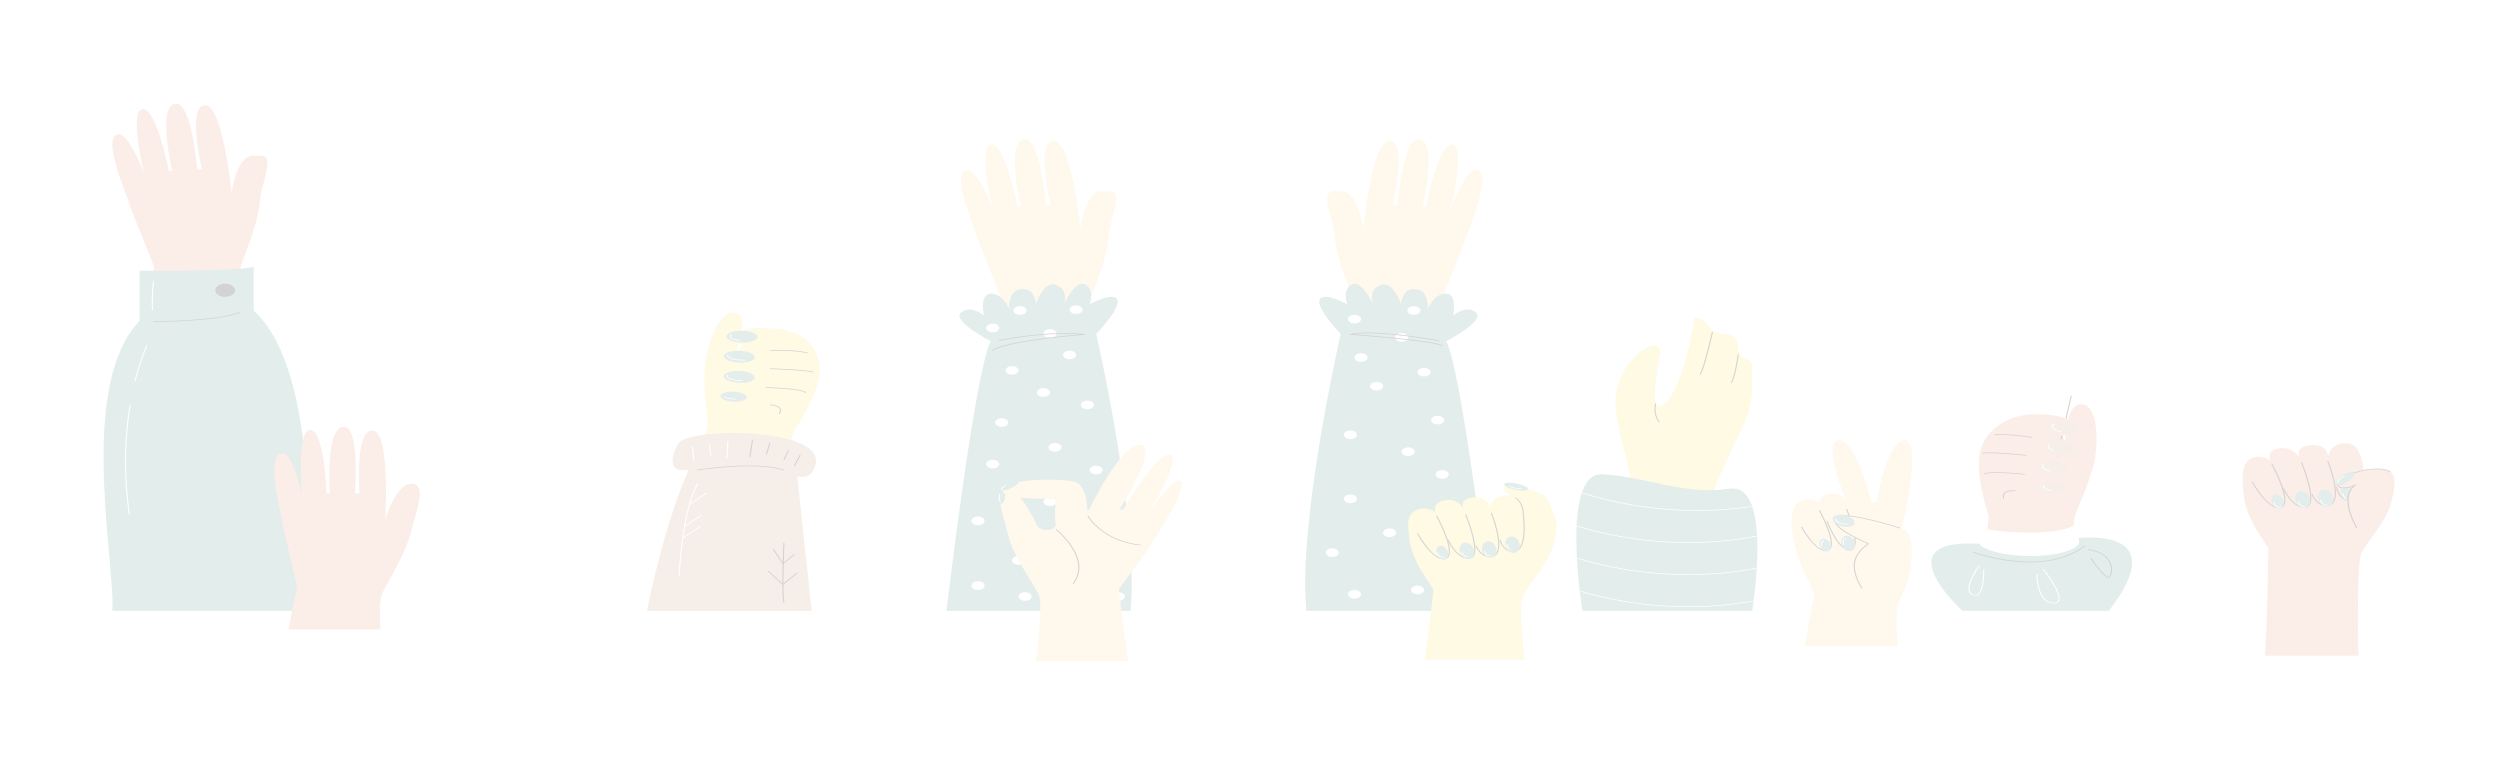 <svg width="1207" height="370" viewBox="0 0 1207 370" fill="none" xmlns="http://www.w3.org/2000/svg">
<g opacity="0.2" filter="url(#filter0_f_6278_1866)">
<path d="M122.353 75.137C114.237 74.741 111.795 93.343 111.795 93.343C111.795 93.343 107.719 50.618 98.913 50.826C90.106 51.033 97.48 81.568 97.48 81.568L95.169 81.789C95.169 81.789 92.652 48.958 84.614 50.026C75.781 51.2 83.129 82.564 83.129 82.564L81.545 82.592C81.545 82.592 75.572 52.087 68.828 52.645C62.085 53.202 69.598 83.907 69.598 83.907C69.598 83.907 62.329 63.72 56.752 64.879C49.016 66.488 61.423 94.495 62.508 98.408C63.593 102.321 74.273 127.554 74.445 128.965C74.52 129.584 73.836 137.393 73.623 149.617L117.946 146.514C116.082 138.194 115.057 131.663 116.232 128.206C118.82 120.594 124.272 108.519 125.215 98.297C126.159 88.076 129.161 75.469 122.353 75.137Z" fill="#EBA58A"/>
<path d="M126.693 75.198C117.261 73.658 111.796 93.343 111.796 93.343L62.51 98.407C63.924 102.274 74.275 127.553 74.447 128.964C74.522 129.583 73.838 137.393 73.625 149.616L117.948 146.513C116.084 138.193 115.059 131.662 116.234 128.206C118.822 120.593 124.274 108.518 125.217 98.297C126.161 88.075 132.543 76.153 126.693 75.198Z" fill="#EBA58A"/>
<path d="M73.625 149.616C34.958 175.487 55.771 269.661 54.228 294.929H147.824C147.824 294.929 158.639 172.388 117.948 146.513C109.896 141.394 81.479 144.362 73.625 149.616Z" fill="#6EA6A0"/>
<path d="M62.444 248.67C62.311 248.67 62.197 248.602 62.183 248.512C59.604 230.321 59.729 212.476 62.555 195.473C62.57 195.377 62.702 195.299 62.844 195.319C62.988 195.33 63.092 195.416 63.076 195.511C60.255 212.49 60.13 230.312 62.706 248.479C62.719 248.575 62.613 248.66 62.469 248.669C62.461 248.67 62.453 248.67 62.444 248.67Z" fill="white"/>
<path d="M65.237 183.993C65.222 183.993 65.207 183.993 65.192 183.991C65.05 183.975 64.952 183.885 64.976 183.79C67.692 172.96 70.644 166.829 70.675 166.769C70.719 166.678 70.866 166.629 71.005 166.657C71.143 166.687 71.218 166.785 71.174 166.877C71.145 166.937 68.203 173.046 65.495 183.848C65.474 183.933 65.362 183.993 65.237 183.993Z" fill="white"/>
<path d="M67.359 154.907V130.674C67.359 130.674 113.921 131.306 122.474 128.779V157.893L67.359 154.907Z" fill="#6EA6A0"/>
<path d="M73.625 149.792C73.487 149.792 73.371 149.72 73.363 149.627C72.898 144.025 73.824 135.973 73.833 135.892C73.844 135.796 73.97 135.716 74.115 135.732C74.259 135.739 74.367 135.824 74.356 135.92C74.346 136 73.424 144.03 73.886 149.609C73.895 149.705 73.784 149.788 73.639 149.792C73.635 149.792 73.629 149.792 73.625 149.792Z" fill="white"/>
<path d="M74.1 155.446C74.096 155.446 74.093 155.446 74.092 155.446C73.948 155.446 73.83 155.368 73.83 155.272C73.83 155.175 73.948 155.097 74.092 155.097C74.094 155.097 74.098 155.097 74.101 155.097C74.716 155.097 104.075 155.056 115.694 150.734C115.819 150.686 115.979 150.717 116.05 150.801C116.121 150.885 116.075 150.991 115.95 151.038C104.214 155.404 74.725 155.446 74.1 155.446Z" fill="#212121"/>
<path d="M113.485 140.163C113.485 141.916 111.349 143.335 108.713 143.335C106.079 143.335 103.941 141.915 103.941 140.163C103.941 138.412 106.078 136.991 108.713 136.991C111.349 136.991 113.485 138.411 113.485 140.163Z" fill="#212121"/>
<path d="M354.408 150.898C362.502 151.457 355.298 170.067 355.298 170.067C355.298 170.067 365.304 157.994 376.339 158.959C387.645 159.947 395.686 167.966 395.745 178.172C395.815 190.405 383.187 208.131 382.643 209.5C382.405 210.1 381.013 217.868 377.99 229.925L335.178 221.689C339.214 213.717 341.951 207.408 341.707 203.867C341.172 196.072 338.999 183.546 340.774 173.374C342.551 163.203 347.619 150.428 354.408 150.898Z" fill="#FFE471"/>
<path d="M312.344 294.929C312.344 294.929 320.039 254.892 332.511 226.7C332.511 226.7 319.368 230.316 327.207 214.444C331.331 206.096 397.854 206.068 393.816 224.029C391.883 232.623 384.893 229.927 384.893 229.927L391.882 294.929H312.344Z" fill="#D2AF8F"/>
<path d="M327.878 278.284C327.876 278.284 327.872 278.284 327.869 278.284C327.724 278.281 327.611 278.201 327.615 278.104C327.63 277.783 329.127 245.946 336.542 233.506C336.596 233.416 336.747 233.373 336.882 233.408C337.018 233.443 337.083 233.544 337.03 233.634C329.65 246.018 328.155 277.795 328.14 278.114C328.136 278.208 328.019 278.284 327.878 278.284Z" fill="white"/>
<path d="M332.816 243.806C332.748 243.806 332.682 243.79 332.631 243.756C332.527 243.688 332.527 243.578 332.629 243.509L340.876 237.98C340.978 237.911 341.143 237.911 341.246 237.979C341.35 238.047 341.35 238.158 341.248 238.226L333.001 243.755C332.951 243.789 332.883 243.806 332.816 243.806Z" fill="white"/>
<path d="M330.482 254.388C330.414 254.388 330.348 254.371 330.297 254.338C330.193 254.269 330.193 254.159 330.295 254.091L338.541 248.561C338.644 248.491 338.809 248.493 338.912 248.56C339.016 248.628 339.016 248.738 338.914 248.806L330.668 254.336C330.617 254.37 330.55 254.388 330.482 254.388Z" fill="white"/>
<path d="M329.862 259.819C329.796 259.819 329.729 259.802 329.678 259.768C329.574 259.7 329.574 259.59 329.676 259.522L337.923 253.993C338.024 253.924 338.19 253.924 338.294 253.991C338.398 254.06 338.398 254.17 338.296 254.238L330.049 259.767C329.998 259.802 329.931 259.819 329.862 259.819Z" fill="white"/>
<path d="M378.479 291.075C378.355 291.075 378.243 291.016 378.221 290.931C377.159 286.932 378.173 263.237 378.217 262.231C378.221 262.136 378.338 262.062 378.479 262.062C378.481 262.062 378.485 262.062 378.487 262.062C378.633 262.064 378.746 262.145 378.742 262.241C378.73 262.488 377.686 286.907 378.738 290.871C378.763 290.966 378.668 291.057 378.525 291.073C378.51 291.074 378.494 291.075 378.479 291.075Z" fill="#212121"/>
<path d="M378.003 272.36C377.992 272.36 377.979 272.359 377.968 272.358C377.877 272.35 377.799 272.311 377.764 272.256L373.235 265.385C373.177 265.297 373.237 265.194 373.37 265.156C373.504 265.115 373.656 265.157 373.715 265.245L378.07 271.852L383.264 267.575C383.354 267.501 383.519 267.489 383.633 267.549C383.747 267.61 383.763 267.719 383.672 267.795L378.208 272.295C378.157 272.336 378.082 272.36 378.003 272.36Z" fill="#212121"/>
<path d="M378.003 282.31C378.001 282.31 377.999 282.31 377.996 282.31C377.916 282.309 377.841 282.283 377.794 282.24L370.644 275.843C370.557 275.766 370.581 275.656 370.698 275.599C370.814 275.541 370.98 275.558 371.065 275.635L378.015 281.853L384.715 276.457C384.808 276.383 384.973 276.372 385.085 276.434C385.197 276.496 385.212 276.605 385.119 276.68L378.206 282.247C378.157 282.287 378.081 282.31 378.003 282.31Z" fill="#212121"/>
<path d="M336.786 227.11C336.667 227.11 336.56 227.057 336.531 226.978C336.497 226.884 336.583 226.79 336.724 226.766C337.004 226.721 364.773 222.302 378.594 226.779C378.724 226.822 378.778 226.926 378.714 227.012C378.65 227.099 378.492 227.135 378.364 227.092C364.707 222.67 337.125 227.059 336.849 227.105C336.827 227.109 336.807 227.11 336.786 227.11Z" fill="#212121"/>
<path d="M362.087 220.715C362.078 220.715 362.07 220.715 362.061 220.714C361.917 220.704 361.812 220.619 361.825 220.523L363.013 212.43C363.028 212.334 363.137 212.262 363.3 212.273C363.444 212.283 363.549 212.368 363.536 212.463L362.348 220.556C362.335 220.648 362.22 220.715 362.087 220.715Z" fill="#212121"/>
<path d="M370.001 219.567C369.983 219.567 369.966 219.566 369.947 219.564C369.806 219.544 369.714 219.452 369.744 219.357L371.451 213.871C371.479 213.777 371.611 213.72 371.761 213.736C371.903 213.755 371.994 213.847 371.965 213.942L370.258 219.428C370.233 219.511 370.124 219.567 370.001 219.567Z" fill="#212121"/>
<path d="M378.477 222.135C378.451 222.135 378.424 222.133 378.397 222.127C378.259 222.098 378.183 221.999 378.227 221.907L380.394 217.407C380.438 217.315 380.588 217.265 380.724 217.294C380.862 217.323 380.938 217.421 380.894 217.513L378.728 222.013C378.691 222.089 378.588 222.135 378.477 222.135Z" fill="#212121"/>
<path d="M383.514 225.111C383.485 225.111 383.454 225.107 383.426 225.1C383.29 225.068 383.218 224.968 383.268 224.878L386.071 219.652C386.119 219.561 386.273 219.515 386.406 219.547C386.542 219.579 386.614 219.679 386.564 219.77L383.761 224.995C383.723 225.067 383.622 225.111 383.514 225.111Z" fill="#212121"/>
<path d="M351.04 221.425C351.038 221.425 351.035 221.425 351.031 221.425C350.887 221.423 350.773 221.342 350.777 221.245L351.134 213.191C351.138 213.097 351.255 213.022 351.397 213.022C351.399 213.022 351.402 213.022 351.405 213.022C351.55 213.025 351.663 213.105 351.659 213.202L351.302 221.257C351.298 221.351 351.181 221.425 351.04 221.425Z" fill="white"/>
<path d="M343.199 219.885C343.065 219.885 342.951 219.817 342.938 219.727L342.226 214.633C342.212 214.537 342.319 214.452 342.463 214.443C342.604 214.43 342.736 214.505 342.748 214.601L343.461 219.694C343.474 219.79 343.367 219.876 343.224 219.884C343.216 219.885 343.208 219.885 343.199 219.885Z" fill="white"/>
<path d="M335.005 222.498C334.868 222.498 334.753 222.427 334.743 222.336L334.03 215.696C334.02 215.599 334.129 215.517 334.273 215.51C334.412 215.492 334.543 215.575 334.554 215.671L335.267 222.311C335.278 222.407 335.168 222.49 335.024 222.497C335.016 222.498 335.011 222.498 335.005 222.498Z" fill="white"/>
<path d="M384.5 162.639C376.511 156.057 354.233 157.892 354.32 162.433C354.432 168.283 371.943 169.161 371.943 169.161L371.802 169.315C371.802 169.315 351.947 166.76 351.76 172.195C351.553 178.169 370.696 178.02 370.696 178.02L370.477 178.364C370.477 178.364 351.269 178.027 350.771 182.533C350.274 187.038 369.924 187.096 369.924 187.096C369.924 187.096 350.759 186.464 350.762 192.624C350.765 197.957 377.998 194.232 382.08 194.157C386.164 194.083 390.774 167.809 384.5 162.639Z" fill="#FFE471"/>
<path d="M389.686 170.491C389.658 170.491 389.628 170.488 389.601 170.481C382.968 168.969 372.062 169.332 371.957 169.336C371.792 169.347 371.688 169.267 371.68 169.172C371.673 169.075 371.784 168.993 371.928 168.988C372.04 168.986 383.042 168.617 389.771 170.151C389.908 170.183 389.981 170.282 389.934 170.372C389.897 170.445 389.795 170.491 389.686 170.491Z" fill="#212121"/>
<path d="M392.525 179.848C392.484 179.848 392.443 179.842 392.405 179.829C389.425 178.799 372.103 178.195 371.929 178.189C371.784 178.184 371.673 178.102 371.68 178.006C371.687 177.91 371.809 177.841 371.956 177.841C372.675 177.865 389.566 178.455 392.647 179.519C392.775 179.564 392.825 179.669 392.758 179.754C392.712 179.815 392.62 179.848 392.525 179.848Z" fill="#212121"/>
<path d="M388.962 189.679C388.886 189.679 388.811 189.658 388.759 189.616C386.369 187.685 370.079 187.275 369.915 187.271C369.77 187.268 369.657 187.187 369.662 187.091C369.668 186.994 369.801 186.92 369.934 186.922C370.614 186.939 386.625 187.344 389.165 189.394C389.257 189.468 389.241 189.579 389.13 189.639C389.079 189.667 389.02 189.679 388.962 189.679Z" fill="#212121"/>
<path d="M376.34 199.867C376.308 199.867 376.277 199.864 376.245 199.856C376.11 199.821 376.043 199.72 376.094 199.63C376.737 198.525 376.731 197.626 376.071 196.958C374.887 195.758 371.961 195.667 371.932 195.667C371.787 195.663 371.675 195.582 371.68 195.485C371.686 195.391 371.802 195.318 371.942 195.318C371.945 195.318 371.948 195.318 371.953 195.318C372.084 195.321 375.175 195.416 376.509 196.765C377.268 197.532 377.293 198.538 376.585 199.755C376.544 199.825 376.446 199.867 376.34 199.867Z" fill="#212121"/>
<path d="M357.331 179.133C361.431 179.387 364.578 180.858 364.359 182.418C364.141 183.978 360.64 185.037 356.54 184.783C352.439 184.529 349.292 183.059 349.511 181.499C349.729 179.939 353.229 178.879 357.331 179.133Z" fill="#6EA6A0"/>
<path d="M354.569 189.097C358.038 189.312 360.701 190.556 360.516 191.876C360.331 193.196 357.369 194.092 353.899 193.877C350.431 193.663 347.768 192.419 347.952 191.098C348.137 189.779 351.099 188.882 354.569 189.097Z" fill="#6EA6A0"/>
<path d="M357.331 169.381C361.431 169.635 364.578 171.106 364.359 172.666C364.141 174.226 360.64 175.285 356.54 175.031C352.439 174.778 349.292 173.307 349.511 171.747C349.729 170.186 353.229 169.127 357.331 169.381Z" fill="#6EA6A0"/>
<path d="M358.361 159.694C362.477 159.786 365.749 161.131 365.67 162.697C365.591 164.263 362.189 165.458 358.074 165.366C353.958 165.274 350.685 163.93 350.765 162.364C350.844 160.797 354.244 159.602 358.361 159.694Z" fill="#6EA6A0"/>
<path d="M357.247 164.567C357.233 164.567 357.218 164.567 357.202 164.565C354.346 164.237 352.695 163.658 352.295 162.844C351.897 162.038 352.89 161.34 352.933 161.31C353.033 161.242 353.197 161.239 353.303 161.306C353.408 161.372 353.411 161.483 353.312 161.552C353.303 161.558 352.493 162.131 352.794 162.738C353.027 163.205 353.996 163.842 357.292 164.221C357.435 164.237 357.531 164.327 357.505 164.422C357.485 164.507 357.373 164.567 357.247 164.567Z" fill="white"/>
<path d="M358.547 174.029C355.25 174.029 352.976 173.594 351.777 172.731C350.85 172.065 350.954 171.391 350.959 171.363C350.976 171.267 351.087 171.195 351.249 171.209C351.392 171.221 351.495 171.306 351.481 171.401C351.476 171.424 351.406 171.957 352.177 172.505C353.007 173.093 354.949 173.776 359.466 173.67C359.619 173.667 359.733 173.742 359.738 173.838C359.743 173.934 359.63 174.015 359.485 174.018C359.164 174.025 358.851 174.029 358.547 174.029Z" fill="white"/>
<path d="M358.216 183.993C358.213 183.993 358.208 183.993 358.204 183.993C354.525 183.891 352.191 183.358 351.264 182.411C350.579 181.711 350.954 181.058 350.971 181.03C351.023 180.94 351.175 180.898 351.311 180.932C351.445 180.967 351.511 181.067 351.46 181.157C351.446 181.179 351.171 181.682 351.711 182.227C352.285 182.807 353.881 183.523 358.227 183.644C358.372 183.648 358.484 183.73 358.478 183.826C358.472 183.919 358.356 183.993 358.216 183.993Z" fill="white"/>
<path d="M355.006 192.878C355.002 192.878 354.998 192.878 354.993 192.878C350.172 192.731 349.566 191.658 349.512 191.535C349.472 191.443 349.552 191.346 349.692 191.319C349.823 191.294 349.973 191.344 350.015 191.434C350.027 191.455 350.595 192.394 355.019 192.528C355.163 192.533 355.275 192.614 355.268 192.711C355.261 192.805 355.146 192.878 355.006 192.878Z" fill="white"/>
<path d="M801.43 170.79C800.61 175.726 795.346 201.736 803.482 195.177C813.011 187.492 818.211 153.367 818.211 153.367C824.878 154.051 823.803 158.376 828.156 160.366C830.826 161.587 835.718 161.134 837.599 162.854C839.43 164.527 838.774 169.112 839.915 171.264C840.986 173.284 845.284 173.201 845.795 175.647C846.247 177.811 845.746 181.083 845.795 183.583C845.954 191.779 845.986 197.087 839.024 211.064C836.663 215.804 828.697 233.103 828.232 234.484C828.029 235.09 827.083 242.888 824.753 255.013L781.501 247.868C785.076 239.799 787.45 233.425 787.004 229.893C786.023 222.116 778.362 200.026 780.227 189.861C783.877 169.961 803.013 161.245 801.43 170.79Z" fill="#FFE471"/>
<path d="M826.498 160.337C826.495 160.344 826.493 160.353 826.492 160.362C826.475 160.478 822.267 178.723 820.586 180.659C820.514 180.742 820.557 180.849 820.681 180.896C820.806 180.945 820.967 180.916 821.039 180.833C822.78 178.84 826.942 160.872 827.014 160.397C827.027 160.3 826.922 160.216 826.779 160.206C826.646 160.197 826.529 160.254 826.498 160.337Z" fill="#212121"/>
<path d="M839.021 171.118C839.017 171.125 839.015 171.134 839.014 171.143C838.998 171.258 837.288 182.731 835.607 184.666C835.535 184.75 835.578 184.857 835.703 184.904C835.828 184.952 835.988 184.924 836.061 184.841C837.801 182.848 839.464 171.653 839.536 171.178C839.549 171.081 839.445 170.997 839.301 170.987C839.17 170.978 839.052 171.035 839.021 171.118Z" fill="#212121"/>
<path d="M764.013 294.928C764.013 294.928 752.967 227.964 773.635 228.99C794.302 230.016 813.545 239.301 834.926 235.962C856.307 232.622 845.973 294.928 845.973 294.928H764.013Z" fill="#6EA6A0"/>
<mask id="mask0_6278_1866" style="mask-type:luminance" maskUnits="userSpaceOnUse" x="761" y="228" width="88" height="67">
<path d="M764.013 294.928C764.013 294.928 752.967 227.964 773.635 228.99C794.302 230.016 813.545 239.301 834.926 235.962C856.307 232.622 845.973 294.928 845.973 294.928H764.013Z" fill="white"/>
</mask>
<g mask="url(#mask0_6278_1866)">
<path d="M819.371 246.64C807.645 246.64 797.248 245.514 788.913 244.135C769.244 240.883 756.517 235.565 756.391 235.512C756.269 235.46 756.233 235.353 756.311 235.271C756.388 235.19 756.552 235.167 756.673 235.218C756.798 235.271 769.468 240.562 789.059 243.8C807.133 246.786 834.96 248.585 864.912 240.194C865.044 240.155 865.199 240.199 865.255 240.288C865.312 240.376 865.249 240.478 865.114 240.516C848.837 245.075 833.184 246.64 819.371 246.64Z" fill="white"/>
<path d="M815.158 262.129C803.433 262.129 793.035 261.003 784.701 259.625C765.032 256.373 752.304 251.054 752.178 251.001C752.056 250.95 752.02 250.842 752.098 250.761C752.175 250.679 752.339 250.656 752.46 250.707C752.586 250.76 765.255 256.052 784.846 259.289C802.918 262.275 830.748 264.074 860.698 255.683C860.831 255.644 860.984 255.688 861.041 255.777C861.098 255.865 861.035 255.967 860.9 256.005C844.626 260.564 828.971 262.129 815.158 262.129Z" fill="white"/>
<path d="M815.158 277.618C803.433 277.618 793.035 276.492 784.701 275.114C765.032 271.862 752.304 266.544 752.178 266.491C752.056 266.439 752.02 266.331 752.098 266.25C752.175 266.168 752.339 266.145 752.46 266.196C752.586 266.249 765.255 271.541 784.846 274.778C802.918 277.765 830.748 279.563 860.698 271.173C860.831 271.133 860.984 271.177 861.041 271.266C861.098 271.355 861.035 271.456 860.9 271.494C844.626 276.053 828.971 277.618 815.158 277.618Z" fill="white"/>
<path d="M815.158 293.107C803.433 293.107 793.035 291.981 784.701 290.602C765.032 287.35 752.304 282.032 752.178 281.979C752.056 281.928 752.02 281.82 752.098 281.739C752.175 281.658 752.339 281.634 752.46 281.685C752.586 281.738 765.255 287.03 784.846 290.267C802.918 293.253 830.748 295.053 860.698 286.661C860.831 286.622 860.984 286.666 861.041 286.755C861.098 286.843 861.035 286.945 860.9 286.983C844.626 291.541 828.971 293.107 815.158 293.107Z" fill="white"/>
</g>
<path d="M1005.03 195.186C996.923 194.679 997.041 213.544 997.041 213.544C997.041 213.544 993.674 200.602 982.568 200.109C971.191 199.604 959.514 206.539 956.445 216.54C952.767 228.526 959.921 247.554 960.05 248.967C960.106 249.587 959.179 257.386 958.586 269.603L1003 267.11C1001.39 258.766 1000.57 252.222 1001.85 248.783C1004.68 241.208 1010.5 229.21 1011.76 219.003C1013.02 208.798 1011.82 195.611 1005.03 195.186Z" fill="#EBA58A"/>
<path d="M958.977 262.775C958.977 262.775 983.219 268.597 1001.72 259.968C1001.72 259.968 1050.87 252.76 1018.09 294.929H947.531C947.531 294.929 906.908 258.243 958.977 262.775Z" fill="#6EA6A0"/>
<path d="M956.559 263.663C954.348 262.236 959.501 255.701 959.501 255.701C959.501 255.701 989.852 259.968 1001.23 253.708C1001.23 253.708 1005 260.861 1003.36 262.918C997.868 269.789 967.224 270.55 956.559 263.663Z" fill="white"/>
<path d="M979.953 271.532C977.048 271.532 974.284 271.343 971.778 271.062C960.93 269.845 952.475 266.687 952.391 266.656C952.265 266.609 952.221 266.502 952.291 266.418C952.364 266.334 952.522 266.305 952.649 266.352C952.982 266.477 986.195 278.746 1006.25 263.548C1006.34 263.475 1006.51 263.468 1006.62 263.532C1006.73 263.596 1006.74 263.706 1006.64 263.779C998.665 269.825 988.681 271.532 979.953 271.532Z" fill="#212121"/>
<path d="M953.601 287.569C953.218 287.569 952.814 287.494 952.396 287.343C946.542 285.235 955.061 273.402 955.427 272.899C955.491 272.811 955.65 272.774 955.776 272.818C955.907 272.86 955.962 272.964 955.898 273.051C955.811 273.171 947.228 285.085 952.645 287.037C953.286 287.267 953.843 287.283 954.345 287.077C957.798 285.674 957.489 275.295 957.484 275.191C957.481 275.094 957.596 275.014 957.74 275.012C957.908 275.022 958.007 275.087 958.009 275.182C958.024 275.618 958.327 285.868 954.618 287.375C954.298 287.504 953.958 287.569 953.601 287.569Z" fill="white"/>
<path d="M991.463 291.312C990.157 291.312 988.974 290.966 987.95 290.283C983.179 287.1 983.17 277.616 983.172 277.213C983.172 277.117 983.289 277.039 983.434 277.039H983.435C983.58 277.039 983.697 277.118 983.697 277.215C983.697 277.311 983.704 286.957 988.322 290.037C989.243 290.652 990.3 290.963 991.462 290.963C992.358 290.963 992.981 290.754 993.369 290.324C996.111 287.287 986.361 275.05 986.262 274.926C986.194 274.842 986.242 274.737 986.37 274.691C986.495 274.647 986.656 274.677 986.725 274.763C987.134 275.273 996.712 287.299 993.82 290.504C993.336 291.041 992.543 291.312 991.463 291.312Z" fill="white"/>
<path d="M1017.99 278.92C1017.93 278.92 1017.87 278.915 1017.8 278.906C1015.38 278.555 1009.91 270.583 1009.3 269.676C1009.24 269.588 1009.3 269.485 1009.43 269.446C1009.56 269.404 1009.72 269.445 1009.77 269.533C1012.15 273.034 1016.27 278.328 1017.91 278.565C1018.04 278.585 1018.11 278.557 1018.15 278.53C1018.96 278.057 1019.8 275.263 1018.67 272.299C1017.71 269.761 1015.12 266.518 1008.29 265.486C1008.15 265.464 1008.06 265.37 1008.09 265.276C1008.12 265.182 1008.27 265.126 1008.41 265.145C1015.87 266.273 1018.36 270.058 1019.18 272.214C1020.34 275.256 1019.54 278.189 1018.5 278.793C1018.35 278.877 1018.18 278.92 1017.99 278.92Z" fill="#212121"/>
<path d="M990.639 199.517C990.626 199.517 990.613 199.516 990.599 199.515C990.456 199.5 990.358 199.411 990.38 199.316L999.161 161.864C999.183 161.768 999.324 161.704 999.46 161.718C999.604 161.733 999.703 161.822 999.679 161.917L990.898 199.369C990.877 199.456 990.766 199.517 990.639 199.517Z" fill="white"/>
<path d="M1001.5 153.168C1001.49 153.168 1001.48 153.168 1001.46 153.166C1001.32 153.151 1001.22 153.062 1001.25 152.967L1004.65 138.454C1004.67 138.359 1004.81 138.296 1004.95 138.309C1005.09 138.324 1005.19 138.413 1005.17 138.508L1001.76 153.021C1001.74 153.107 1001.63 153.168 1001.5 153.168Z" fill="white"/>
<path d="M993.208 220.403C993.194 220.403 993.181 220.402 993.168 220.4C993.024 220.386 992.926 220.297 992.948 220.202L999.753 191.176C999.776 191.08 999.912 191.015 1000.05 191.03C1000.2 191.044 1000.29 191.134 1000.27 191.229L993.467 220.255C993.447 220.341 993.335 220.403 993.208 220.403Z" fill="#212121"/>
<path d="M972.056 202.776C981.832 197.362 1002.28 200.67 1001.71 206.509C1001.15 212.348 982.446 210.809 982.446 210.809L982.538 210.977C982.538 210.977 1002.76 211.061 1001.34 216.416C999.783 222.3 981.054 219.658 981.054 219.658L981.168 220.025C981.168 220.025 1000.1 222.199 999.261 226.682C998.419 231.164 979.134 228.658 979.134 228.658C979.134 228.658 998.114 230.538 996.293 236.577C994.718 241.806 969.112 234.602 965.13 233.997C961.148 233.391 964.379 207.026 972.056 202.776Z" fill="#EBA58A"/>
<path d="M980.778 211.32C980.756 211.32 980.734 211.318 980.712 211.315C980.605 211.297 970.033 209.5 963.075 210.106C962.932 210.116 962.799 210.051 962.782 209.956C962.763 209.86 962.864 209.773 963.008 209.76C970.063 209.15 980.736 210.96 980.843 210.977C980.984 211.001 981.068 211.096 981.032 211.19C981 211.267 980.894 211.32 980.778 211.32Z" fill="#212121"/>
<path d="M978.132 219.997C978.12 219.997 978.107 219.997 978.093 219.995C977.921 219.979 960.768 218.285 957.536 218.897C957.396 218.924 957.251 218.87 957.211 218.777C957.171 218.685 957.252 218.589 957.392 218.562C960.723 217.925 977.461 219.58 978.171 219.651C978.315 219.665 978.412 219.753 978.391 219.849C978.372 219.935 978.26 219.997 978.132 219.997Z" fill="#212121"/>
<path d="M977.397 229.165C977.383 229.165 977.369 229.165 977.354 229.163C977.193 229.144 961.105 227.396 958.184 228.973C958.073 229.033 957.907 229.023 957.814 228.947C957.723 228.872 957.741 228.762 957.853 228.701C960.956 227.026 976.768 228.745 977.439 228.819C977.582 228.835 977.679 228.924 977.655 229.019C977.634 229.105 977.523 229.165 977.397 229.165Z" fill="#212121"/>
<path d="M967.344 240.661C967.218 240.661 967.107 240.601 967.086 240.516C966.755 239.23 967.081 238.247 968.053 237.595C969.763 236.448 972.821 236.765 972.951 236.778C973.095 236.794 973.192 236.883 973.168 236.979C973.144 237.074 973.018 237.14 972.867 237.123C972.838 237.12 969.944 236.822 968.425 237.841C967.579 238.409 967.303 239.288 967.603 240.457C967.627 240.551 967.532 240.642 967.389 240.657C967.373 240.66 967.358 240.661 967.344 240.661Z" fill="#212121"/>
<path d="M992.119 222.849C988.025 222.556 984.5 223.582 984.249 225.14C983.997 226.697 987.112 228.198 991.206 228.491C995.301 228.784 998.825 227.758 999.076 226.2C999.329 224.642 996.214 223.142 992.119 222.849Z" fill="#D2AF8F"/>
<path d="M991.848 232.978C988.384 232.73 985.403 233.598 985.19 234.916C984.977 236.234 987.611 237.503 991.076 237.751C994.541 237.999 997.521 237.131 997.734 235.814C997.947 234.495 995.312 233.226 991.848 232.978Z" fill="#D2AF8F"/>
<path d="M995.033 213.291C990.939 212.998 987.415 214.024 987.163 215.582C986.911 217.14 990.026 218.64 994.12 218.933C998.214 219.226 1001.74 218.201 1001.99 216.643C1002.24 215.085 999.127 213.584 995.033 213.291Z" fill="#D2AF8F"/>
<path d="M996.919 203.66C992.857 203.207 989.249 204.092 988.859 205.637C988.468 207.182 991.444 208.802 995.506 209.256C999.567 209.71 1003.18 208.825 1003.57 207.28C1003.96 205.734 1000.98 204.113 996.919 203.66Z" fill="#D2AF8F"/>
<path d="M995.028 208.657C994.991 208.657 994.955 208.652 994.919 208.642C991.941 207.736 990.42 206.814 990.397 205.903C990.373 204.962 991.943 204.432 992.009 204.41C992.135 204.368 992.296 204.401 992.361 204.488C992.426 204.574 992.374 204.678 992.243 204.722C992.23 204.727 990.902 205.178 990.921 205.899C990.936 206.424 991.679 207.272 995.138 208.324C995.269 208.365 995.328 208.468 995.267 208.556C995.222 208.62 995.127 208.657 995.028 208.657Z" fill="white"/>
<path d="M991.597 217.557C991.575 217.557 991.554 217.554 991.531 217.551C990.111 217.308 989.224 216.89 988.896 216.31C988.446 215.513 989.239 214.73 989.272 214.697C989.352 214.618 989.516 214.597 989.636 214.652C989.756 214.706 989.787 214.814 989.706 214.894C989.698 214.901 989.032 215.564 989.388 216.189C989.652 216.656 990.417 217 991.662 217.213C991.802 217.237 991.886 217.333 991.85 217.426C991.821 217.504 991.714 217.557 991.597 217.557Z" fill="white"/>
<path d="M989.85 227.499C989.827 227.499 989.802 227.496 989.777 227.492C987.408 227.038 986.059 226.417 985.769 225.647C985.47 224.853 986.416 224.231 986.457 224.205C986.557 224.139 986.724 224.138 986.827 224.208C986.928 224.277 986.927 224.387 986.823 224.454C986.814 224.459 986.052 224.967 986.279 225.565C986.518 226.195 987.78 226.746 989.923 227.156C990.063 227.183 990.143 227.279 990.103 227.372C990.069 227.449 989.963 227.499 989.85 227.499Z" fill="white"/>
<path d="M990.308 237.08C990.281 237.08 990.252 237.077 990.224 237.071C987.775 236.521 986.44 235.888 986.253 235.188C986.098 234.603 986.8 234.22 986.831 234.204C986.944 234.143 987.11 234.157 987.2 234.231C987.291 234.306 987.273 234.415 987.161 234.475C987.141 234.487 986.666 234.75 986.771 235.13C986.878 235.518 987.592 236.112 990.393 236.74C990.531 236.772 990.604 236.871 990.558 236.961C990.521 237.035 990.418 237.08 990.308 237.08Z" fill="white"/>
<path d="M532.099 92.343C523.983 91.948 521.541 110.55 521.541 110.55C521.541 110.55 517.465 67.824 508.659 68.032C499.852 68.24 507.227 98.774 507.227 98.774L504.915 98.995C504.915 98.995 502.398 66.164 494.36 67.232C485.527 68.406 492.875 99.771 492.875 99.771L491.291 99.799C491.291 99.799 485.318 69.294 478.574 69.851C471.831 70.408 479.345 101.114 479.345 101.114C479.345 101.114 472.075 80.927 466.498 82.086C458.762 83.694 471.169 111.701 472.254 115.615C473.339 119.528 484.019 144.76 484.191 146.171C484.266 146.791 483.582 154.6 483.369 166.823L527.692 163.72C525.828 155.401 524.803 148.869 525.978 145.413C528.566 137.801 534.018 125.725 534.961 115.504C535.906 105.282 538.908 92.675 532.099 92.343Z" fill="#FFDAA1"/>
<path d="M647.573 92.343C655.689 91.948 658.132 110.55 658.132 110.55C658.132 110.55 662.207 67.824 671.013 68.032C679.82 68.24 672.445 98.774 672.445 98.774L674.757 98.995C674.757 98.995 677.274 66.164 685.312 67.232C694.146 68.406 686.797 99.771 686.797 99.771L688.381 99.799C688.381 99.799 694.354 69.294 701.098 69.851C707.841 70.408 700.328 101.114 700.328 101.114C700.328 101.114 707.597 80.927 713.174 82.086C720.911 83.694 708.503 111.701 707.418 115.615C706.333 119.528 695.653 144.76 695.481 146.171C695.406 146.791 696.09 154.6 696.303 166.823L651.98 163.72C653.844 155.401 654.869 148.869 653.694 145.413C651.106 137.801 645.654 125.725 644.711 115.504C643.766 105.282 640.765 92.675 647.573 92.343Z" fill="#FFDAA1"/>
<path d="M536.437 92.404C527.006 90.864 521.54 110.549 521.54 110.549C521.54 110.549 470.112 109.758 472.255 115.614C473.669 119.481 484.02 144.76 484.192 146.171C484.267 146.79 483.583 154.599 483.37 166.823L527.693 163.72C525.829 155.4 524.803 148.869 525.979 145.413C528.567 137.8 534.019 125.725 534.962 115.503C535.905 105.283 542.288 93.36 536.437 92.404Z" fill="#FFDAA1"/>
<path d="M456.963 294.929C456.963 294.929 470.741 178.546 478.343 164.741C478.343 164.741 459.222 154.865 463.973 150.887C468.724 146.908 475.017 152.319 475.017 152.319C475.017 152.319 472.712 142.075 478.343 141.773C483.974 141.471 487.263 149.23 487.263 149.23C487.263 149.23 486.42 140.198 493.072 139.566C499.725 138.934 500.205 146.831 500.205 146.831C500.205 146.831 503.85 135.143 510.101 137.67C516.353 140.198 513.636 147.147 513.636 147.147C513.636 147.147 518.847 135.059 523.777 137.312C528.706 139.566 526.153 146.877 526.153 146.877C526.153 146.877 535.762 141.53 538.878 143.941C542.96 147.1 529.243 161.203 529.243 161.203C529.243 161.203 550.088 251.655 545.811 294.929H456.963Z" fill="#6EA6A0"/>
<path d="M516.382 173.475C518.121 173.475 519.53 172.538 519.53 171.382C519.53 170.227 518.121 169.29 516.382 169.29C514.644 169.29 513.234 170.227 513.234 171.382C513.234 172.538 514.644 173.475 516.382 173.475Z" fill="white"/>
<path d="M483.616 206.091C485.355 206.091 486.764 205.154 486.764 203.998C486.764 202.842 485.355 201.905 483.616 201.905C481.878 201.905 480.469 202.842 480.469 203.998C480.469 205.154 481.878 206.091 483.616 206.091Z" fill="white"/>
<path d="M503.806 191.599C505.544 191.599 506.954 190.662 506.954 189.506C506.954 188.35 505.544 187.414 503.806 187.414C502.067 187.414 500.658 188.35 500.658 189.506C500.658 190.662 502.067 191.599 503.806 191.599Z" fill="white"/>
<path d="M529.241 229.03C530.98 229.03 532.389 228.093 532.389 226.937C532.389 225.781 530.98 224.844 529.241 224.844C527.503 224.844 526.094 225.781 526.094 226.937C526.094 228.093 527.503 229.03 529.241 229.03Z" fill="white"/>
<path d="M479.292 160.437C481.031 160.437 482.44 159.5 482.44 158.344C482.44 157.188 481.031 156.251 479.292 156.251C477.554 156.251 476.145 157.188 476.145 158.344C476.145 159.5 477.554 160.437 479.292 160.437Z" fill="white"/>
<path d="M492.503 152.005C494.242 152.005 495.651 151.068 495.651 149.912C495.651 148.757 494.242 147.82 492.503 147.82C490.765 147.82 489.355 148.757 489.355 149.912C489.355 151.068 490.765 152.005 492.503 152.005Z" fill="white"/>
<path d="M506.952 163.127C508.691 163.127 510.1 162.19 510.1 161.034C510.1 159.879 508.691 158.942 506.952 158.942C505.214 158.942 503.805 159.879 503.805 161.034C503.805 162.19 505.214 163.127 506.952 163.127Z" fill="white"/>
<path d="M488.632 180.938C490.371 180.938 491.78 180.001 491.78 178.845C491.78 177.69 490.371 176.753 488.632 176.753C486.894 176.753 485.484 177.69 485.484 178.845C485.484 180.001 486.894 180.938 488.632 180.938Z" fill="white"/>
<path d="M525.007 197.585C526.746 197.585 528.155 196.648 528.155 195.492C528.155 194.336 526.746 193.399 525.007 193.399C523.269 193.399 521.859 194.336 521.859 195.492C521.859 196.648 523.269 197.585 525.007 197.585Z" fill="white"/>
<path d="M479.292 226.15C481.031 226.15 482.44 225.214 482.44 224.058C482.44 222.902 481.031 221.965 479.292 221.965C477.554 221.965 476.145 222.902 476.145 224.058C476.145 225.214 477.554 226.15 479.292 226.15Z" fill="white"/>
<path d="M506.952 244.305C508.691 244.305 510.1 243.368 510.1 242.212C510.1 241.057 508.691 240.12 506.952 240.12C505.214 240.12 503.805 241.057 503.805 242.212C503.805 243.368 505.214 244.305 506.952 244.305Z" fill="white"/>
<path d="M472.189 253.542C473.927 253.542 475.336 252.605 475.336 251.449C475.336 250.293 473.927 249.357 472.189 249.357C470.45 249.357 469.041 250.293 469.041 251.449C469.041 252.605 470.45 253.542 472.189 253.542Z" fill="white"/>
<path d="M491.779 272.647C493.517 272.647 494.926 271.71 494.926 270.555C494.926 269.399 493.517 268.462 491.779 268.462C490.04 268.462 488.631 269.399 488.631 270.555C488.631 271.71 490.04 272.647 491.779 272.647Z" fill="white"/>
<path d="M472.189 284.839C473.927 284.839 475.336 283.902 475.336 282.746C475.336 281.59 473.927 280.653 472.189 280.653C470.45 280.653 469.041 281.59 469.041 282.746C469.041 283.902 470.45 284.839 472.189 284.839Z" fill="white"/>
<path d="M494.927 290.073C496.665 290.073 498.075 289.136 498.075 287.981C498.075 286.825 496.665 285.888 494.927 285.888C493.189 285.888 491.779 286.825 491.779 287.981C491.779 289.136 493.189 290.073 494.927 290.073Z" fill="white"/>
<path d="M539.978 290.073C541.716 290.073 543.125 289.136 543.125 287.981C543.125 286.825 541.716 285.888 539.978 285.888C538.239 285.888 536.83 286.825 536.83 287.981C536.83 289.136 538.239 290.073 539.978 290.073Z" fill="white"/>
<path d="M509.353 218.074C511.091 218.074 512.5 217.137 512.5 215.981C512.5 214.826 511.091 213.889 509.353 213.889C507.614 213.889 506.205 214.826 506.205 215.981C506.205 217.137 507.614 218.074 509.353 218.074Z" fill="white"/>
<path d="M519.529 151.601C521.267 151.601 522.676 150.664 522.676 149.508C522.676 148.352 521.267 147.415 519.529 147.415C517.79 147.415 516.381 148.352 516.381 149.508C516.381 150.664 517.79 151.601 519.529 151.601Z" fill="white"/>
<path d="M479.294 169.294C479.227 169.294 479.162 169.278 479.11 169.244C479.007 169.177 479.005 169.067 479.106 168.998C485.297 164.804 513.381 162.136 521.557 161.439C502.383 160.19 482.702 164.514 482.498 164.56C482.362 164.591 482.212 164.542 482.167 164.45C482.121 164.359 482.194 164.26 482.333 164.23C482.545 164.183 503.846 159.5 523.812 161.261C523.943 161.273 524.041 161.347 524.04 161.435C524.039 161.523 523.939 161.597 523.807 161.607C523.435 161.635 486.461 164.513 479.482 169.242C479.431 169.276 479.362 169.294 479.294 169.294Z" fill="#212121"/>
<path d="M643.234 92.404C652.665 90.864 658.131 110.549 658.131 110.549C658.131 110.549 709.559 109.758 707.417 115.614C706.002 119.481 695.652 144.76 695.479 146.171C695.404 146.79 696.088 154.599 696.301 166.823L651.978 163.72C653.843 155.4 654.868 148.869 653.693 145.413C651.104 137.8 645.652 125.725 644.709 115.503C643.766 105.283 637.383 93.36 643.234 92.404Z" fill="#FFDAA1"/>
<path d="M719.597 294.929C719.597 294.929 705.819 178.546 698.217 164.741C698.217 164.741 717.338 154.865 712.587 150.887C707.836 146.908 701.543 152.319 701.543 152.319C701.543 152.319 703.848 142.075 698.217 141.773C692.586 141.471 689.297 149.23 689.297 149.23C689.297 149.23 690.14 140.198 683.488 139.566C676.836 138.934 676.355 146.831 676.355 146.831C676.355 146.831 672.71 135.143 666.459 137.67C660.207 140.198 662.924 147.147 662.924 147.147C662.924 147.147 657.713 135.059 652.783 137.312C647.854 139.566 650.407 146.877 650.407 146.877C650.407 146.877 640.799 141.53 637.682 143.941C633.6 147.1 647.319 161.203 647.319 161.203C647.319 161.203 626.472 251.655 630.748 294.929H719.597Z" fill="#6EA6A0"/>
<path d="M664.593 188.543C666.331 188.543 667.741 187.606 667.741 186.45C667.741 185.294 666.331 184.357 664.593 184.357C662.855 184.357 661.445 185.294 661.445 186.45C661.445 187.606 662.855 188.543 664.593 188.543Z" fill="white"/>
<path d="M679.865 220.165C681.603 220.165 683.012 219.228 683.012 218.073C683.012 216.917 681.603 215.98 679.865 215.98C678.126 215.98 676.717 216.917 676.717 218.073C676.717 219.228 678.126 220.165 679.865 220.165Z" fill="white"/>
<path d="M687.542 181.767C689.281 181.767 690.69 180.83 690.69 179.674C690.69 178.518 689.281 177.581 687.542 177.581C685.804 177.581 684.395 178.518 684.395 179.674C684.395 180.83 685.804 181.767 687.542 181.767Z" fill="white"/>
<path d="M670.888 259.305C672.626 259.305 674.036 258.368 674.036 257.212C674.036 256.056 672.626 255.119 670.888 255.119C669.15 255.119 667.74 256.056 667.74 257.212C667.74 258.368 669.15 259.305 670.888 259.305Z" fill="white"/>
<path d="M657.109 174.712C658.847 174.712 660.256 173.775 660.256 172.619C660.256 171.463 658.847 170.526 657.109 170.526C655.37 170.526 653.961 171.463 653.961 172.619C653.961 173.775 655.37 174.712 657.109 174.712Z" fill="white"/>
<path d="M653.96 156.168C655.699 156.168 657.108 155.231 657.108 154.075C657.108 152.92 655.699 151.983 653.96 151.983C652.222 151.983 650.812 152.92 650.812 154.075C650.812 155.231 652.222 156.168 653.96 156.168Z" fill="white"/>
<path d="M682.615 152.005C684.353 152.005 685.762 151.068 685.762 149.912C685.762 148.757 684.353 147.82 682.615 147.82C680.876 147.82 679.467 148.757 679.467 149.912C679.467 151.068 680.876 152.005 682.615 152.005Z" fill="white"/>
<path d="M676.718 165.006C678.456 165.006 679.866 164.069 679.866 162.913C679.866 161.757 678.456 160.82 676.718 160.82C674.98 160.82 673.57 161.757 673.57 162.913C673.57 164.069 674.98 165.006 676.718 165.006Z" fill="white"/>
<path d="M694.054 204.919C695.792 204.919 697.202 203.982 697.202 202.826C697.202 201.671 695.792 200.734 694.054 200.734C692.316 200.734 690.906 201.671 690.906 202.826C690.906 203.982 692.316 204.919 694.054 204.919Z" fill="white"/>
<path d="M684.394 286.931C686.132 286.931 687.542 285.995 687.542 284.839C687.542 283.683 686.132 282.746 684.394 282.746C682.655 282.746 681.246 283.683 681.246 284.839C681.246 285.995 682.655 286.931 684.394 286.931Z" fill="white"/>
<path d="M651.978 242.925C653.716 242.925 655.125 241.988 655.125 240.832C655.125 239.676 653.716 238.739 651.978 238.739C650.239 238.739 648.83 239.676 648.83 240.832C648.83 241.988 650.239 242.925 651.978 242.925Z" fill="white"/>
<path d="M651.978 212.01C653.716 212.01 655.125 211.073 655.125 209.917C655.125 208.761 653.716 207.824 651.978 207.824C650.239 207.824 648.83 208.761 648.83 209.917C648.83 211.073 650.239 212.01 651.978 212.01Z" fill="white"/>
<path d="M643.234 268.897C644.972 268.897 646.381 267.96 646.381 266.804C646.381 265.648 644.972 264.711 643.234 264.711C641.495 264.711 640.086 265.648 640.086 266.804C640.086 267.96 641.495 268.897 643.234 268.897Z" fill="white"/>
<path d="M696.3 231.123C698.038 231.123 699.448 230.186 699.448 229.03C699.448 227.874 698.038 226.937 696.3 226.937C694.562 226.937 693.152 227.874 693.152 229.03C693.152 230.186 694.562 231.123 696.3 231.123Z" fill="white"/>
<path d="M653.96 289.024C655.699 289.024 657.108 288.087 657.108 286.931C657.108 285.775 655.699 284.838 653.96 284.838C652.222 284.838 650.812 285.775 650.812 286.931C650.812 288.087 652.222 289.024 653.96 289.024Z" fill="white"/>
<path d="M696.301 166.999C696.252 166.999 696.202 166.99 696.158 166.971C689.979 164.32 652.329 161.634 651.95 161.607C651.828 161.598 651.73 161.535 651.717 161.453C651.702 161.372 651.775 161.295 651.892 161.268C663.452 158.634 693.307 164.036 694.573 164.267C694.712 164.293 694.794 164.389 694.756 164.482C694.719 164.574 694.579 164.63 694.433 164.604C694.135 164.55 665.569 159.383 653.322 161.356C660.188 161.864 690.751 164.237 696.442 166.679C696.564 166.731 696.599 166.838 696.52 166.92C696.471 166.97 696.387 166.999 696.301 166.999Z" fill="#212121"/>
<path d="M1149.24 226.35C1142.7 225.851 1141.45 232.134 1141.21 234.596C1141.41 230.459 1141.64 214.436 1133.41 214.055C1125.28 213.679 1124.08 219.439 1123.91 221.062C1123.96 219.546 1123.59 214.479 1116.11 214.939C1108.41 215.414 1109.51 219.509 1110.27 221.139C1109.32 219.549 1106.4 215.712 1100.68 216.443C1093.76 217.328 1096.02 222.281 1096.02 222.281C1096.02 222.281 1092.3 219.539 1087.91 220.866C1080.92 222.977 1082.9 234.402 1083.25 238.674C1084.31 251.565 1095.24 263.369 1095.18 264.891C1095.16 265.515 1094.76 298.604 1093.53 316.594H1138.69C1138.14 301.57 1138.19 270.741 1139.99 267.208C1144.05 259.262 1151.93 252.725 1154.66 241.867C1157.4 231.008 1156.53 226.907 1149.24 226.35Z" fill="#EBA58A"/>
<path d="M1100.07 245.352C1094.26 245.352 1087.43 233.316 1087.13 232.78C1087.08 232.689 1087.15 232.589 1087.28 232.555C1087.42 232.521 1087.57 232.567 1087.62 232.657C1087.7 232.792 1095.22 246.087 1100.73 244.936C1101.36 244.804 1101.83 244.509 1102.18 244.032C1105.27 239.829 1096.66 224.18 1096.57 224.023C1096.52 223.932 1096.59 223.832 1096.73 223.799C1096.87 223.764 1097.02 223.812 1097.07 223.902C1097.43 224.552 1105.84 239.849 1102.65 244.186C1102.24 244.745 1101.65 245.109 1100.89 245.269C1100.62 245.325 1100.35 245.352 1100.07 245.352Z" fill="#212121"/>
<path d="M1112.33 245.03C1106.32 245.03 1102.48 236.345 1102.31 235.951C1102.27 235.858 1102.35 235.762 1102.49 235.735C1102.63 235.706 1102.77 235.762 1102.82 235.854C1102.86 235.953 1107.17 245.759 1113.38 244.581C1118.18 243.669 1113.24 228.974 1110.94 223.389C1110.9 223.295 1110.98 223.2 1111.12 223.174C1111.27 223.15 1111.41 223.204 1111.44 223.296C1111.79 224.13 1119.8 243.723 1113.53 244.915C1113.12 244.994 1112.72 245.03 1112.33 245.03Z" fill="#212121"/>
<path d="M1123.02 244.211C1118.07 244.211 1116.08 238.952 1115.99 238.715C1115.96 238.621 1116.04 238.528 1116.18 238.504C1116.33 238.48 1116.47 238.538 1116.5 238.632C1116.52 238.69 1118.7 244.437 1123.83 243.812C1124.68 243.709 1125.35 243.384 1125.88 242.819C1129.94 238.546 1123.69 222.837 1123.62 222.679C1123.59 222.586 1123.67 222.49 1123.81 222.466C1123.95 222.441 1124.09 222.496 1124.13 222.589C1124.39 223.241 1130.51 238.604 1126.33 243.005C1125.72 243.648 1124.91 244.034 1123.92 244.156C1123.61 244.194 1123.31 244.211 1123.02 244.211Z" fill="#212121"/>
<path d="M1134.14 241.709C1133.24 241.709 1132.41 241.515 1131.65 241.131C1128.62 239.584 1127.86 235.478 1127.83 235.303C1127.81 235.208 1127.91 235.121 1128.06 235.11C1128.2 235.099 1128.33 235.167 1128.35 235.263C1128.36 235.304 1129.11 239.397 1131.97 240.855C1132.79 241.268 1133.7 241.429 1134.7 241.332C1139.86 240.83 1139.14 228.165 1139.13 228.037C1139.13 227.941 1139.24 227.86 1139.39 227.856C1139.54 227.851 1139.65 227.927 1139.66 228.022C1139.69 228.558 1140.4 241.129 1134.78 241.676C1134.56 241.698 1134.35 241.709 1134.14 241.709Z" fill="#212121"/>
<path d="M1130.25 238.227C1129.89 235.977 1131.17 234.042 1133.11 233.905C1135.05 233.768 1136.91 235.481 1137.27 237.73C1137.63 239.981 1136.35 241.916 1134.41 242.053C1132.48 242.19 1130.62 240.477 1130.25 238.227Z" fill="#6EA6A0"/>
<path d="M1119.26 240.778C1118.9 238.528 1120.18 236.593 1122.12 236.456C1124.06 236.319 1125.92 238.032 1126.28 240.282C1126.64 242.532 1125.36 244.467 1123.42 244.604C1121.49 244.741 1119.62 243.028 1119.26 240.778Z" fill="#6EA6A0"/>
<path d="M1108.27 241.585C1107.71 239.352 1108.82 237.371 1110.74 237.157C1112.66 236.944 1114.67 238.58 1115.23 240.812C1115.79 243.045 1114.69 245.026 1112.77 245.24C1110.85 245.453 1108.84 243.816 1108.27 241.585Z" fill="#6EA6A0"/>
<path d="M1096.89 242.483C1096.29 240.605 1097.03 238.909 1098.54 238.697C1100.05 238.484 1101.76 239.835 1102.36 241.714C1102.95 243.594 1102.22 245.289 1100.7 245.501C1099.19 245.713 1097.48 244.362 1096.89 242.483Z" fill="#6EA6A0"/>
<path d="M1137.81 254.746C1137.81 254.746 1128.72 240.069 1137.27 234.097C1137.27 234.097 1134.34 235.814 1130.88 235.548C1128.75 235.385 1125.29 232.648 1133.15 229.534C1141 226.419 1149.41 225.208 1153.98 227.769L1137.81 254.746Z" fill="#EBA58A"/>
<path d="M1137.8 254.921C1137.7 254.921 1137.6 254.88 1137.56 254.813C1137.21 254.234 1129.38 241.242 1135.89 234.939C1134.68 235.395 1132.86 235.879 1130.85 235.722C1129.74 235.637 1128.39 234.944 1128.07 233.932C1127.79 233.075 1128.07 231.344 1133.01 229.385C1141.78 225.911 1149.88 225.243 1154.15 227.636C1154.26 227.698 1154.28 227.808 1154.18 227.882C1154.09 227.955 1153.92 227.965 1153.81 227.903C1149.71 225.607 1141.84 226.29 1133.28 229.685C1128.61 231.532 1128.33 233.094 1128.58 233.859C1128.85 234.707 1130 235.306 1130.91 235.377C1134.21 235.621 1137.07 233.985 1137.1 233.968C1137.2 233.905 1137.36 233.91 1137.46 233.979C1137.56 234.047 1137.56 234.154 1137.46 234.221C1129.13 239.879 1137.96 254.534 1138.05 254.682C1138.1 254.771 1138.04 254.873 1137.9 254.909C1137.87 254.917 1137.84 254.921 1137.8 254.921Z" fill="#212121"/>
<path d="M1134.06 232.256C1131.83 233.963 1129.15 234.844 1128.07 234.223C1127 233.602 1127.94 231.715 1130.17 230.008C1132.41 228.301 1135.09 227.42 1136.16 228.041C1137.23 228.661 1136.29 230.548 1134.06 232.256Z" fill="#6EA6A0"/>
<path d="M1100.24 245.088C1100 245.088 1099.77 245.05 1099.55 244.975C1098.17 244.511 1097.62 242.729 1097.59 242.653C1097.57 242.559 1097.66 242.467 1097.8 242.448C1097.95 242.429 1098.08 242.491 1098.11 242.584C1098.11 242.6 1098.63 244.277 1099.78 244.664C1100.09 244.767 1100.41 244.763 1100.76 244.655C1100.89 244.614 1101.05 244.653 1101.11 244.739C1101.17 244.827 1101.11 244.93 1100.98 244.971C1100.73 245.049 1100.48 245.088 1100.24 245.088Z" fill="white"/>
<path d="M1112.24 244.816C1112 244.816 1111.77 244.78 1111.55 244.71C1110.06 244.249 1109.28 242.375 1109.24 242.295C1109.21 242.203 1109.29 242.106 1109.43 242.081C1109.57 242.057 1109.71 242.111 1109.75 242.204C1109.76 242.221 1110.5 244.002 1111.77 244.394C1112.09 244.494 1112.41 244.491 1112.75 244.386C1112.88 244.345 1113.04 244.383 1113.1 244.47C1113.16 244.558 1113.1 244.661 1112.97 244.702C1112.72 244.777 1112.48 244.816 1112.24 244.816Z" fill="white"/>
<path d="M1122.76 244.003C1122.52 244.003 1122.29 243.966 1122.07 243.89C1120.69 243.427 1120.14 241.645 1120.11 241.57C1120.09 241.475 1120.18 241.383 1120.32 241.364C1120.47 241.346 1120.6 241.407 1120.63 241.5C1120.63 241.517 1121.15 243.192 1122.3 243.579C1122.61 243.683 1122.93 243.68 1123.28 243.57C1123.41 243.529 1123.57 243.567 1123.63 243.655C1123.69 243.743 1123.63 243.846 1123.5 243.886C1123.25 243.965 1123 244.003 1122.76 244.003Z" fill="white"/>
<path d="M1132.39 240.737C1132.32 240.737 1132.24 240.716 1132.19 240.675C1130.74 239.53 1131.04 238.389 1131.06 238.34C1131.08 238.245 1131.22 238.182 1131.36 238.201C1131.5 238.218 1131.6 238.309 1131.57 238.404C1131.57 238.414 1131.31 239.437 1132.59 240.45C1132.69 240.524 1132.67 240.634 1132.56 240.696C1132.51 240.724 1132.45 240.737 1132.39 240.737Z" fill="white"/>
<path d="M1128.43 233.3C1128.41 233.3 1128.4 233.299 1128.38 233.298C1128.24 233.282 1128.14 233.193 1128.17 233.098C1128.19 233.013 1128.7 231.013 1131.69 229.685C1131.81 229.632 1131.98 229.652 1132.06 229.733C1132.14 229.813 1132.11 229.921 1131.98 229.975C1129.19 231.215 1128.69 233.134 1128.69 233.153C1128.66 233.24 1128.55 233.3 1128.43 233.3Z" fill="white"/>
<path d="M199.284 233.567C191.309 232.613 185.972 250.865 185.972 250.865C185.972 250.865 188.637 208.27 179.884 207.866C171.129 207.461 173.643 238.212 173.643 238.212L171.32 238.27C171.32 238.27 173.975 205.582 165.848 206.083C156.916 206.633 159.274 238.205 159.274 238.205L157.702 238.123C157.702 238.123 156.571 207.499 149.805 207.583C143.04 207.667 145.665 238.597 145.665 238.597C145.665 238.597 141.633 218.1 135.927 218.862C128.014 219.919 135.908 248.514 136.37 252.465C136.83 256.416 143.45 282.144 143.4 283.554C143.378 284.172 141.474 291.859 139.346 303.949H183.727C183.186 295.58 183.195 289.041 184.901 285.699C188.658 278.34 195.952 266.759 198.488 256.702C201.025 246.645 205.975 234.368 199.284 233.567Z" fill="#EBA58A"/>
<path d="M871.473 241.256C877.075 240.386 878.271 243.075 878.271 243.075C878.271 243.075 877.554 239.017 884.179 238.399C889.455 237.908 891.463 242.087 891.701 242.629C891.112 241.238 879.305 213.097 887.917 212.566C895.951 212.071 903.633 242.753 903.633 242.753L905.93 242.695C905.93 242.695 911.055 212.16 919.709 212.56C928.363 212.961 918.117 255.204 918.117 255.204C918.117 255.204 923.366 255.693 922.999 267.108C922.674 277.186 920.773 282.364 917.059 289.639C915.094 293.488 915.405 301.626 916.203 311.916H871.302C873.677 297.544 876.006 288.199 876.031 287.518C876.08 286.125 869.772 274.988 867.258 265.864C866.196 262.011 860.943 242.891 871.473 241.256Z" fill="#FFDAA1"/>
<path d="M882.075 265.966C881.963 265.966 881.86 265.919 881.825 265.845C881.781 265.753 881.857 265.655 881.995 265.626C882.56 265.507 882.989 265.238 883.307 264.806C886.136 260.963 878.255 246.641 878.175 246.497C878.124 246.407 878.194 246.307 878.33 246.273C878.471 246.239 878.617 246.287 878.667 246.377C878.996 246.971 886.705 260.984 883.778 264.96C883.4 265.475 882.853 265.811 882.154 265.959C882.128 265.963 882.102 265.966 882.075 265.966Z" fill="#212121"/>
<path d="M881.396 266.037C876.062 266.037 869.802 255.008 869.526 254.516C869.476 254.425 869.545 254.326 869.679 254.291C869.817 254.258 869.965 254.303 870.017 254.394C870.085 254.517 876.975 266.679 881.995 265.627C882.131 265.6 882.28 265.649 882.324 265.74C882.368 265.832 882.291 265.929 882.153 265.959C881.904 266.011 881.65 266.037 881.396 266.037Z" fill="#212121"/>
<path d="M892.996 265.704C892.481 265.704 891.956 265.602 891.428 265.4C886.266 263.415 881.999 252.138 881.821 251.659C881.785 251.566 881.871 251.471 882.012 251.448C882.155 251.418 882.294 251.482 882.329 251.575C882.373 251.691 886.723 263.187 891.693 265.099C892.35 265.35 892.964 265.417 893.576 265.302C897.952 264.471 893.433 251.027 891.325 245.918C891.287 245.824 891.369 245.729 891.508 245.703C891.655 245.678 891.793 245.733 891.831 245.825C892.147 246.589 899.488 264.541 893.721 265.636C893.481 265.682 893.24 265.704 892.996 265.704Z" fill="#212121"/>
<path d="M889.11 262.693C888.597 260.65 889.607 258.835 891.367 258.639C893.127 258.444 894.968 259.942 895.481 261.985C895.994 264.029 894.984 265.844 893.224 266.039C891.465 266.235 889.623 264.737 889.11 262.693Z" fill="#6EA6A0"/>
<path d="M890.234 263.093C890.118 263.093 890.011 263.04 889.98 262.962C889.949 262.881 889.224 260.969 890.146 260.161C890.418 259.923 890.797 259.799 891.272 259.793C891.274 259.793 891.275 259.793 891.277 259.793C891.42 259.793 891.536 259.869 891.539 259.964C891.543 260.06 891.428 260.14 891.282 260.142C890.971 260.146 890.736 260.222 890.564 260.372C889.926 260.932 890.292 262.368 890.488 262.874C890.524 262.968 890.44 263.063 890.299 263.087C890.277 263.091 890.255 263.093 890.234 263.093Z" fill="white"/>
<path d="M878.684 263.515C878.136 261.795 878.814 260.243 880.197 260.048C881.58 259.853 883.144 261.09 883.692 262.81C884.24 264.53 883.562 266.083 882.179 266.277C880.796 266.472 879.232 265.235 878.684 263.515Z" fill="#6EA6A0"/>
<path d="M879.569 263.838C879.445 263.838 879.335 263.779 879.311 263.696C879.284 263.602 878.677 261.393 880.298 260.86C880.431 260.817 880.587 260.852 880.649 260.938C880.715 261.024 880.661 261.129 880.532 261.172C879.477 261.519 879.665 263.065 879.827 263.63C879.853 263.725 879.761 263.817 879.618 263.835C879.601 263.837 879.584 263.838 879.569 263.838Z" fill="white"/>
<path d="M918.119 255.205C918.119 255.205 889.197 245.871 886.262 250.115C883.903 253.524 893.092 258.577 902.079 262.515C902.397 267.3 903.993 278.081 911.855 282.022C922.086 287.151 918.119 255.205 918.119 255.205Z" fill="#FFDAA1"/>
<path d="M898.868 284.203C898.762 284.203 898.664 284.161 898.623 284.092C892.075 272.873 895.077 267.335 901.675 262.547C889.313 257.104 884.046 252.896 886.022 250.041C886.34 249.582 886.934 249.246 887.787 249.043C894.524 247.436 916.31 254.433 917.233 254.732C917.363 254.774 917.418 254.878 917.354 254.965C917.29 255.051 917.132 255.088 917.004 255.045C916.779 254.973 894.479 247.81 887.963 249.371C887.238 249.543 886.758 249.81 886.498 250.186C884.175 253.543 893.766 258.663 902.22 262.368C902.285 262.397 902.327 262.443 902.335 262.493C902.345 262.544 902.32 262.595 902.267 262.632C895.657 267.36 892.591 272.796 899.111 283.964C899.163 284.054 899.095 284.155 898.961 284.191C898.932 284.199 898.899 284.203 898.868 284.203Z" fill="#212121"/>
<path d="M888.13 253.751C885.431 252.715 884.132 250.851 885.23 249.588C886.326 248.326 889.404 248.141 892.101 249.177C894.8 250.213 896.099 252.076 895.001 253.34C893.905 254.602 890.828 254.786 888.13 253.751Z" fill="#6EA6A0"/>
<path d="M891.461 253.224C890.252 253.224 886.312 253.034 885.902 250.574C885.885 250.479 885.989 250.392 886.134 250.382C886.275 250.36 886.408 250.441 886.423 250.536C886.85 253.095 891.571 252.88 891.771 252.87C891.913 252.859 892.041 252.935 892.053 253.03C892.064 253.126 891.956 253.21 891.813 253.218C891.803 253.218 891.675 253.224 891.461 253.224Z" fill="white"/>
<path d="M750.132 262.342C752.808 251.733 751.96 247.727 744.836 247.183C736.907 246.579 736.931 256.185 736.931 256.185C736.931 256.185 736.302 239.14 728.336 239.159C719.079 239.18 719.535 245.792 719.535 245.792C719.535 245.792 718.974 239.57 711.443 240.138C705.6 240.579 705.845 243.657 706.51 245.453C705.451 243.691 702.938 240.823 698.013 241.453C691.253 242.317 692.884 247.213 692.884 247.213C692.884 247.213 689.244 244.535 684.955 245.831C678.129 247.893 680.021 255.05 680.365 259.223C681.405 271.818 692.074 283.35 692.021 284.836C691.989 285.755 690.929 295.808 687.904 318.464H735.967C734.631 301.416 732.914 292.752 735.8 287.1C739.764 279.337 747.457 272.951 750.132 262.342Z" fill="#FFE471"/>
<path d="M722.654 285.887C722.654 285.887 704.067 257.284 733.137 254.752C733.137 254.752 732.112 240.442 729.313 239.158C726.443 237.841 723.152 232.422 731.493 234.557C749.465 239.158 745.927 238.692 750.642 249.852L722.654 285.887Z" fill="#FFE471"/>
<path d="M732.653 233.533C735.794 234.257 738.014 235.47 737.612 236.243C737.209 237.015 734.336 237.054 731.193 236.33C728.052 235.606 725.832 234.392 726.235 233.62C726.639 232.848 729.511 232.808 732.653 233.533Z" fill="#6EA6A0"/>
<path d="M733.729 236.137C732.758 236.137 730.749 235.996 728.873 234.977C728.762 234.916 728.744 234.807 728.837 234.731C728.928 234.657 729.093 234.645 729.206 234.707C731.566 235.989 734.229 235.774 734.252 235.771C734.408 235.764 734.527 235.826 734.547 235.921C734.566 236.016 734.465 236.104 734.321 236.117C734.291 236.119 734.076 236.137 733.729 236.137Z" fill="white"/>
<path d="M696.795 269.987C691.117 269.987 684.442 258.225 684.147 257.701C684.097 257.61 684.166 257.51 684.3 257.476C684.437 257.442 684.587 257.488 684.638 257.579C684.712 257.71 692.105 270.695 697.44 269.572C698.049 269.444 698.51 269.155 698.851 268.692C701.874 264.585 693.46 249.299 693.375 249.145C693.325 249.055 693.395 248.955 693.53 248.921C693.671 248.888 693.817 248.935 693.866 249.025C694.218 249.659 702.442 264.606 699.321 268.845C698.919 269.391 698.34 269.748 697.599 269.905C697.335 269.96 697.067 269.987 696.795 269.987Z" fill="#212121"/>
<path d="M708.775 269.671C702.895 269.671 699.146 261.184 698.979 260.799C698.939 260.707 699.019 260.61 699.158 260.583C699.3 260.554 699.443 260.61 699.484 260.702C699.527 260.799 703.75 270.371 709.799 269.224C714.48 268.335 709.659 253.981 707.408 248.526C707.37 248.433 707.452 248.337 707.591 248.312C707.735 248.287 707.875 248.342 707.914 248.434C708.25 249.248 716.079 268.394 709.944 269.559C709.545 269.635 709.156 269.671 708.775 269.671Z" fill="#212121"/>
<path d="M719.219 268.873C714.378 268.873 712.428 263.732 712.343 263.5C712.31 263.406 712.396 263.312 712.536 263.289C712.679 263.265 712.818 263.323 712.854 263.417C712.875 263.474 714.995 269.09 720.005 268.475C720.83 268.373 721.486 268.057 722.01 267.506C725.974 263.333 719.86 247.989 719.799 247.834C719.761 247.741 719.844 247.645 719.985 247.62C720.125 247.596 720.269 247.65 720.306 247.744C720.563 248.381 726.539 263.391 722.455 267.692C721.858 268.321 721.065 268.7 720.101 268.818C719.796 268.855 719.502 268.873 719.219 268.873Z" fill="#212121"/>
<path d="M730.668 266.399C725.112 266.397 724.08 260.882 724.07 260.827C724.053 260.73 724.156 260.644 724.3 260.633C724.44 260.623 724.575 260.69 724.591 260.786C724.6 260.839 725.578 266.049 730.667 266.051C731.428 266.051 732.085 265.842 732.676 265.412C737.054 262.225 735.236 248.634 735.218 248.497C735.22 248.421 735.348 242.763 731.488 240.487C731.379 240.424 731.371 240.314 731.466 240.242C731.561 240.169 731.727 240.162 731.836 240.227C735.876 242.611 735.748 248.247 735.741 248.485C735.818 249.031 737.595 262.347 733.062 265.647C732.377 266.146 731.572 266.399 730.668 266.399Z" fill="#212121"/>
<path d="M726.808 263.22C726.455 261.022 727.704 259.131 729.596 258.997C731.489 258.863 733.309 260.537 733.66 262.735C734.013 264.933 732.764 266.824 730.871 266.958C728.98 267.092 727.16 265.418 726.808 263.22Z" fill="#6EA6A0"/>
<path d="M719.631 269.259C721.524 269.125 722.772 267.234 722.42 265.036C722.068 262.838 720.248 261.164 718.356 261.298C716.464 261.432 715.215 263.323 715.567 265.521C715.919 267.719 717.739 269.393 719.631 269.259Z" fill="#6EA6A0"/>
<path d="M704.811 266.301C704.263 264.121 705.341 262.184 707.219 261.976C709.096 261.768 711.061 263.367 711.609 265.547C712.156 267.728 711.078 269.664 709.201 269.872C707.323 270.081 705.358 268.482 704.811 266.301Z" fill="#6EA6A0"/>
<path d="M693.685 267.179C693.101 265.344 693.824 263.687 695.3 263.48C696.775 263.273 698.445 264.592 699.029 266.428C699.613 268.263 698.89 269.92 697.414 270.127C695.939 270.335 694.268 269.015 693.685 267.179Z" fill="#6EA6A0"/>
<path d="M696.387 269.25C696.154 269.25 695.926 269.213 695.707 269.139C694.361 268.685 693.818 266.942 693.796 266.868C693.768 266.773 693.86 266.682 694.001 266.663C694.139 266.647 694.282 266.704 694.31 266.799C694.45 267.257 695.014 268.515 695.945 268.828C696.24 268.928 696.55 268.923 696.892 268.819C697.024 268.778 697.179 268.816 697.241 268.903C697.303 268.991 697.245 269.094 697.114 269.135C696.866 269.211 696.623 269.25 696.387 269.25Z" fill="white"/>
<path d="M708.173 268.89C707.94 268.89 707.713 268.853 707.494 268.779C706.148 268.325 705.605 266.582 705.583 266.508C705.555 266.413 705.646 266.322 705.788 266.302C705.927 266.284 706.068 266.345 706.097 266.438C706.237 266.897 706.801 268.154 707.732 268.468C708.027 268.568 708.338 268.564 708.68 268.459C708.812 268.418 708.967 268.456 709.028 268.543C709.09 268.631 709.032 268.734 708.901 268.775C708.652 268.851 708.41 268.89 708.173 268.89Z" fill="white"/>
<path d="M718.979 268.461C718.747 268.461 718.52 268.424 718.301 268.35C716.954 267.897 716.412 266.153 716.39 266.079C716.362 265.985 716.453 265.893 716.595 265.874C716.732 265.856 716.876 265.916 716.904 266.01C717.044 266.468 717.608 267.726 718.539 268.039C718.835 268.139 719.144 268.135 719.486 268.03C719.617 267.989 719.774 268.027 719.835 268.114C719.896 268.202 719.839 268.305 719.708 268.346C719.459 268.423 719.216 268.461 718.979 268.461Z" fill="white"/>
<path d="M729.068 265.585C729.016 265.585 728.962 265.574 728.916 265.553C727.178 264.734 727.341 262.845 727.349 262.765C727.358 262.669 727.498 262.585 727.627 262.603C727.772 262.609 727.881 262.691 727.872 262.788C727.871 262.805 727.722 264.563 729.219 265.269C729.337 265.325 729.366 265.433 729.282 265.512C729.231 265.559 729.15 265.585 729.068 265.585Z" fill="white"/>
<path d="M547.257 247.639C541.327 245.44 526.101 245.186 520.107 247.305C517.469 248.238 512.705 251.748 508.919 254.747C506.506 256.657 501.877 256.041 500.738 253.664C497.406 246.72 491.381 236.009 486.15 236.636C479.686 237.409 484.469 249.271 486.919 258.989C489.37 268.707 497.759 279.797 501.39 286.908C503.308 290.665 501.707 305.484 500.217 319.299H544.64C542.364 302.195 540.17 285.586 540.147 284.933C540.099 283.572 555.677 264.895 556.122 261.078C556.566 257.26 552.076 249.426 547.257 247.639Z" fill="#FFDAA1"/>
<path d="M550.46 263.314C550.447 263.314 550.434 263.313 550.42 263.312C532.264 261.44 525.121 249.428 525.051 249.307C524.998 249.217 525.067 249.116 525.201 249.081C525.332 249.046 525.487 249.091 525.54 249.181C525.608 249.3 532.649 261.127 550.499 262.967C550.643 262.982 550.74 263.072 550.718 263.166C550.7 263.252 550.588 263.314 550.46 263.314Z" fill="#212121"/>
<path d="M801.305 203.585C799.203 200.923 799.012 197.732 799.588 194.808C799.413 194.789 799.244 194.763 799.079 194.732C798.476 197.767 798.644 201.05 800.894 203.815C801.155 203.954 801.387 203.749 801.305 203.585Z" fill="#212121"/>
<path d="M485.296 239.549C485.163 241.57 484.305 243.167 483.379 243.117C482.452 243.067 481.807 241.387 481.939 239.367C482.071 237.346 482.93 235.748 483.856 235.798C484.782 235.848 485.427 237.528 485.296 239.549Z" fill="#6EA6A0"/>
<path d="M482.904 242.385C482.799 242.385 482.701 242.344 482.659 242.275C482.619 242.208 481.692 240.611 482.438 238.595C482.472 238.501 482.618 238.446 482.756 238.467C482.896 238.49 482.982 238.584 482.949 238.678C482.244 240.582 483.139 242.132 483.148 242.148C483.202 242.238 483.134 242.338 483 242.374C482.968 242.381 482.935 242.385 482.904 242.385Z" fill="white"/>
<path d="M569.133 232.083C565.586 231.243 554.015 248.715 554.015 248.715C554.015 248.715 571.011 221.042 564.874 219.542C558.737 218.041 542.072 246.109 542.072 246.109L540.597 245.853C540.597 245.853 559.304 216.313 550.942 214.796C541.294 213.046 525.299 247.1 525.299 247.1L554.653 264.291C556.954 260.781 575.602 233.615 569.133 232.083Z" fill="#FFDAA1"/>
<path d="M517.419 232.372C509.272 230.665 482.925 231.389 483.978 236.983C485.032 242.576 519.526 240.424 519.526 240.424C519.526 240.424 519.638 232.837 517.419 232.372Z" fill="#FFDAA1"/>
<path d="M485.762 233.803C488.127 232.581 490.716 231.942 491.545 232.375C492.374 232.808 491.128 234.15 488.763 235.373C486.398 236.595 483.808 237.235 482.979 236.802C482.15 236.368 483.396 235.026 485.762 233.803Z" fill="#6EA6A0"/>
<path d="M483.937 236.528C483.918 236.528 483.898 236.526 483.878 236.524C483.458 236.46 483.314 236.3 483.268 236.176C483.045 235.588 484.787 234.542 485.138 234.338C485.246 234.275 485.412 234.283 485.509 234.356C485.604 234.428 485.593 234.538 485.484 234.601C484.588 235.12 483.681 235.838 483.776 236.092C483.783 236.107 483.8 236.154 483.996 236.183C484.137 236.205 484.226 236.298 484.194 236.393C484.165 236.473 484.057 236.528 483.937 236.528Z" fill="white"/>
<path d="M524.983 248.408C524.983 248.408 525.852 232.969 517.42 232.373C505.9 231.559 510.101 257.213 510.101 257.213L524.983 248.408Z" fill="#FFDAA1"/>
<path d="M518.166 281.976C518.127 281.976 518.087 281.97 518.049 281.958C517.92 281.914 517.867 281.809 517.933 281.723C527.044 269.668 509.931 255.942 509.757 255.806C509.664 255.732 509.678 255.621 509.788 255.559C509.899 255.497 510.064 255.508 510.159 255.58C510.335 255.719 527.668 269.617 518.403 281.88C518.355 281.94 518.263 281.976 518.166 281.976Z" fill="#212121"/>
</g>
<defs>
<filter id="filter0_f_6278_1866" x="0" y="0" width="1206.1" height="369.299" filterUnits="userSpaceOnUse" color-interpolation-filters="sRGB">
<feFlood flood-opacity="0" result="BackgroundImageFix"/>
<feBlend mode="normal" in="SourceGraphic" in2="BackgroundImageFix" result="shape"/>
<feGaussianBlur stdDeviation="25" result="effect1_foregroundBlur_6278_1866"/>
</filter>
</defs>
</svg>
